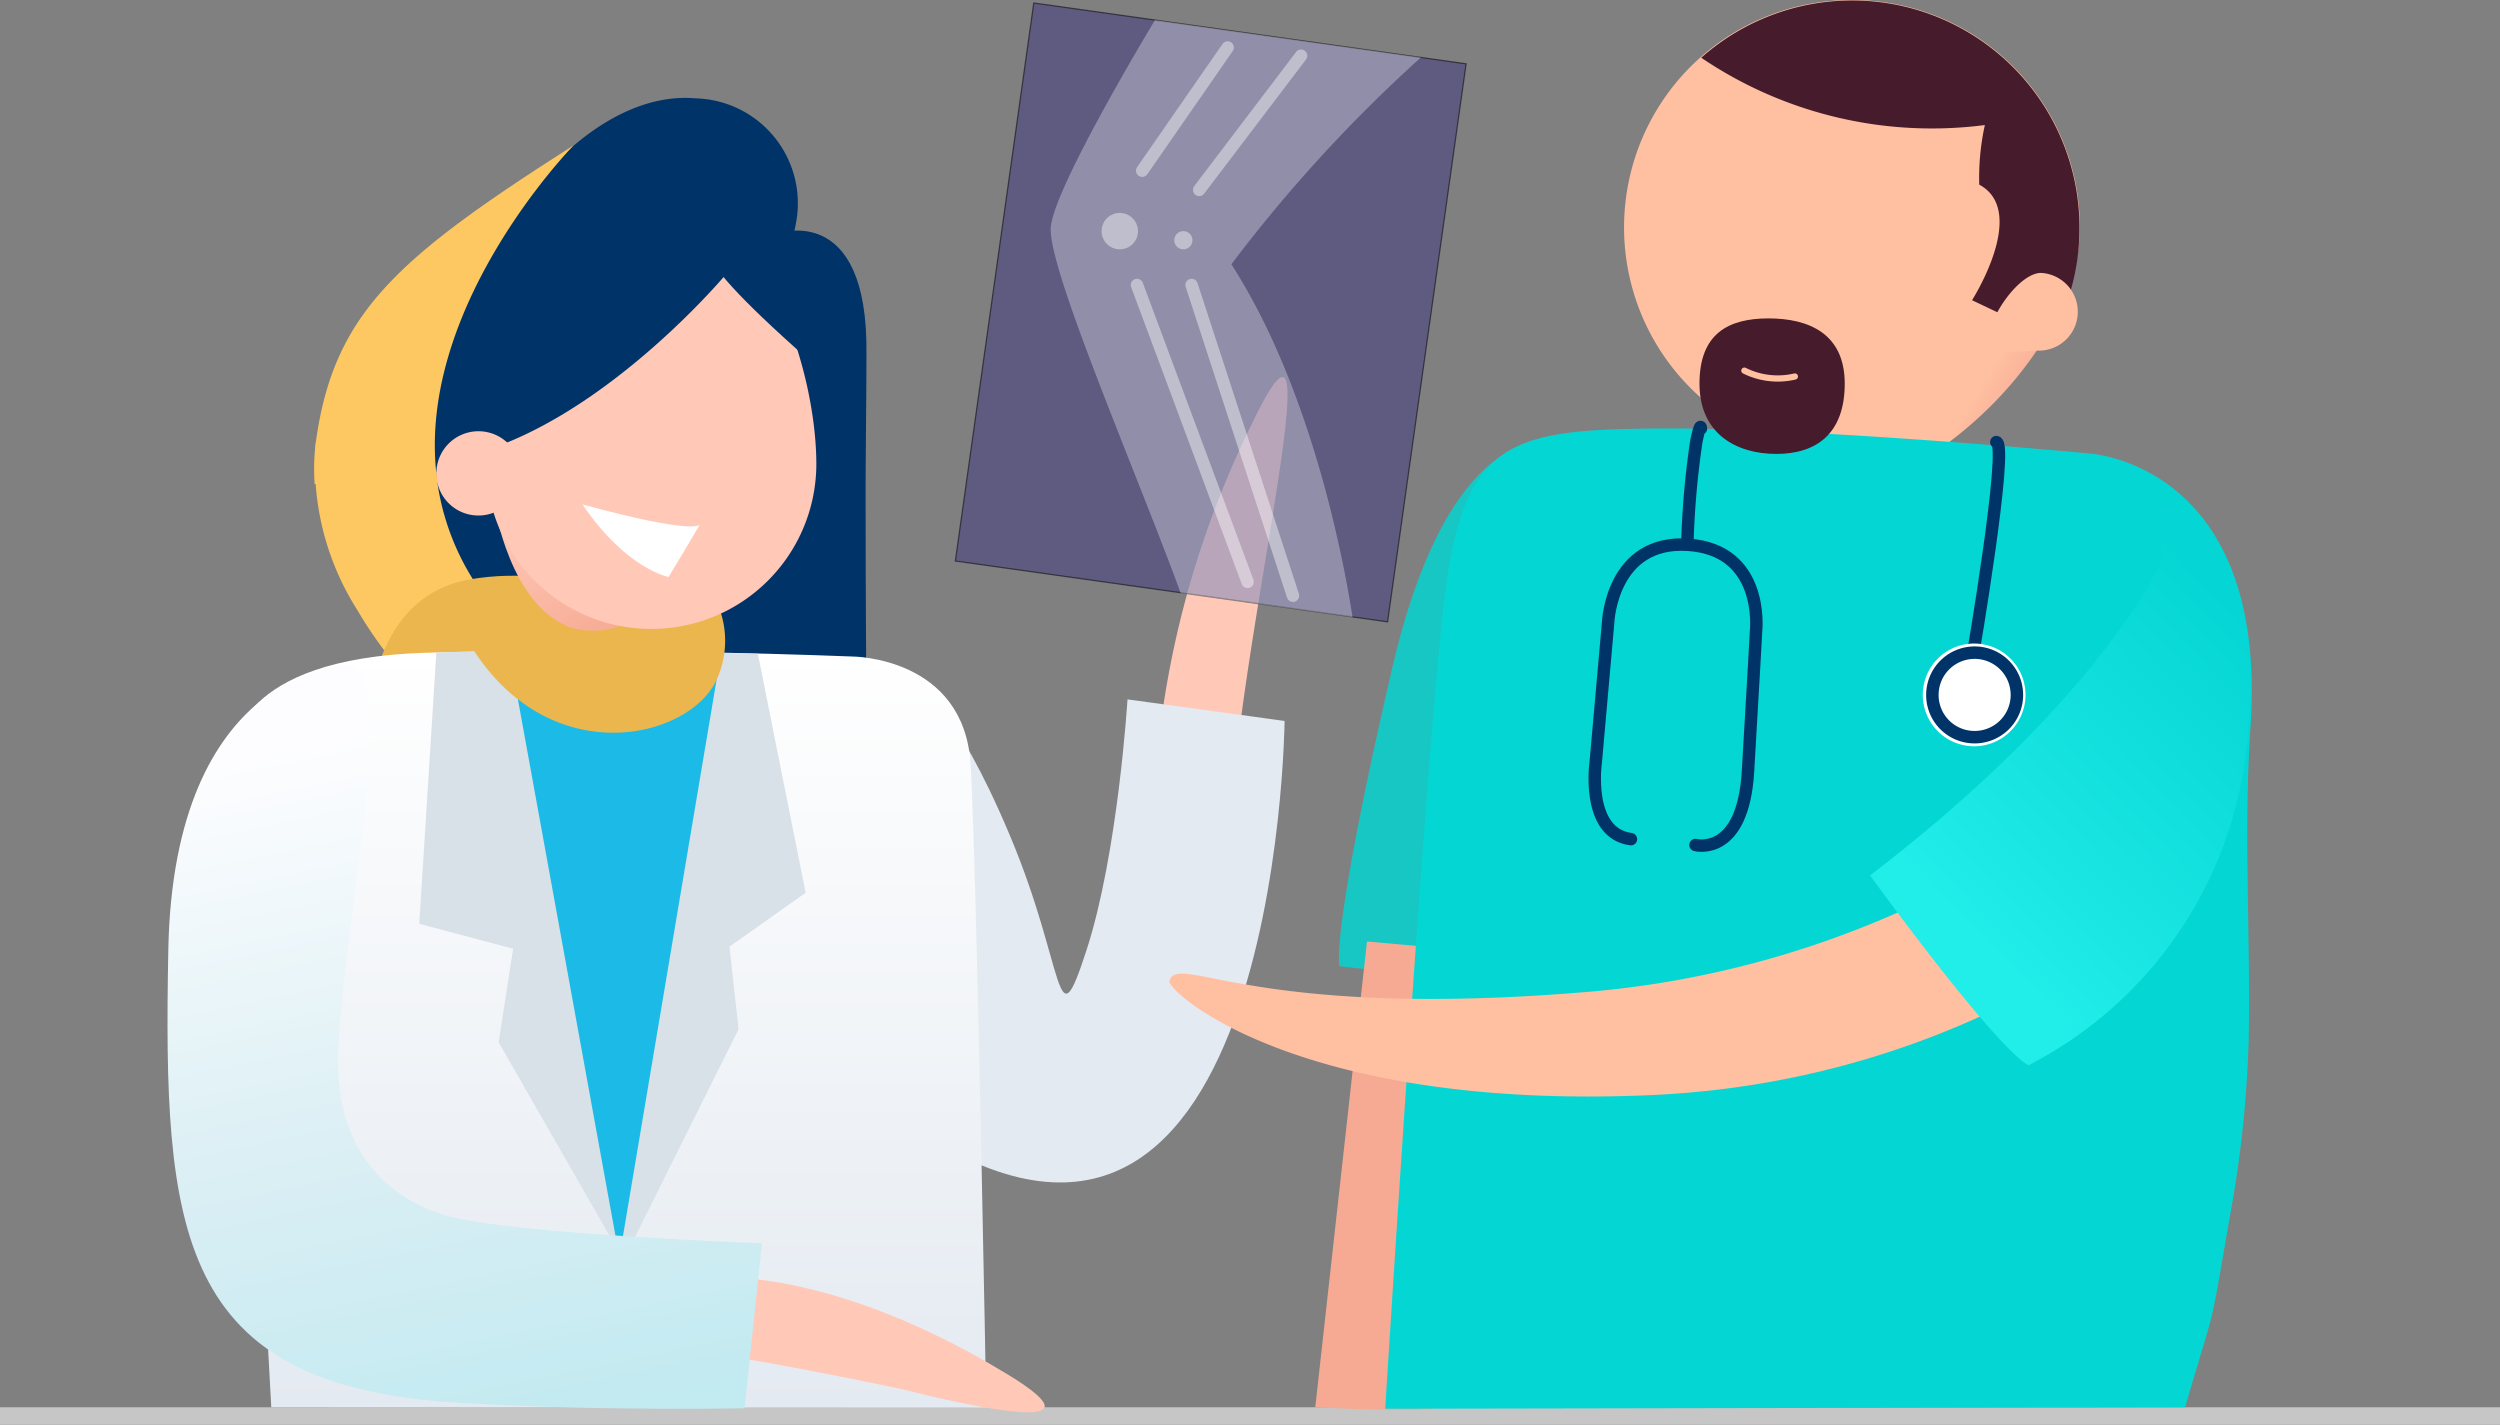 <svg xmlns="http://www.w3.org/2000/svg" xmlns:xlink="http://www.w3.org/1999/xlink" viewBox="0 0 200.53 114.28"><rect x="0" y="0" width="200.53" height="114.28" fill="#808080" stroke="none"/><defs><linearGradient id="linear-gradient" x1="48.98" y1="60.1" x2="48.98" y2="-0.61" gradientTransform="matrix(1, 0, 0, -1, 0, 112.31)" gradientUnits="userSpaceOnUse"><stop offset="0" stop-color="#fff"/><stop offset="1" stop-color="#e4eaf1"/></linearGradient><linearGradient id="linear-gradient-2" x1="42.78" y1="72.42" x2="50.03" y2="61.34" gradientTransform="matrix(1, 0, 0, -1, 0, 112.31)" gradientUnits="userSpaceOnUse"><stop offset="0" stop-color="#ffc8b7"/><stop offset="1" stop-color="#f6aa93"/></linearGradient><linearGradient id="linear-gradient-3" x1="41.25" y1="-2.28" x2="29.62" y2="53.59" gradientTransform="matrix(1, 0, 0, -1, 0, 112.31)" gradientUnits="userSpaceOnUse"><stop offset="0" stop-color="#c2eaf1"/><stop offset="0.44" stop-color="#dbeff4"/><stop offset="1" stop-color="#fdfdff"/></linearGradient><linearGradient id="linear-gradient-4" x1="160.98" y1="84.7" x2="164.58" y2="82.49" gradientTransform="matrix(1, 0, 0, -1, 0, 112.31)" gradientUnits="userSpaceOnUse"><stop offset="0" stop-color="#ffbfa1"/><stop offset="1" stop-color="#f6aa93"/></linearGradient><linearGradient id="linear-gradient-5" x1="157.2" y1="38.39" x2="181.25" y2="61.62" gradientTransform="matrix(1, 0, 0, -1, 0, 112.31)" gradientUnits="userSpaceOnUse"><stop offset="0" stop-color="#21ede9"/><stop offset="1" stop-color="#05d5d4"/></linearGradient></defs><g id="Layer_2" data-name="Layer 2"><g id="Layer_1-2" data-name="Layer 1"><rect y="112.88" width="200.53" height="1.4" fill="#c6c6c6"/><path d="M93.2,57.4a76.92,76.92,0,0,1,7.17-23.31c6.17-12.91.89,9.56-1,24.9S93.2,57.4,93.2,57.4Z" fill="#ffc8b7"/><path d="M117.6,5.12,82.92.24,76.63,45l34.67,4.88Z" fill="#403882" stroke="#000" stroke-width="0.1" opacity="0.52" style="isolation:isolate"/><path d="M94.71,47.58C91,37.49,83.93,21.27,84.29,18.16c.32-2.82,5.82-12.32,8.35-16.55l21.33,3A118.32,118.32,0,0,0,98.77,21.2c6.64,10.29,9.16,24.66,9.72,28.31Z" fill="#f2f5f8" opacity="0.34" style="isolation:isolate"/><g opacity="0.65"><path d="M89.82,20a1.46,1.46,0,1,0-1.46-1.46A1.47,1.47,0,0,0,89.82,20Z" fill="#fff" opacity="0.65" style="isolation:isolate"/><path d="M94.92,20a.73.73,0,1,0-.73-.73A.73.73,0,0,0,94.92,20Z" fill="#fff" opacity="0.65" style="isolation:isolate"/><path d="M91.62,13.69l6.85-9.88" fill="none" stroke="#fff" stroke-linecap="round" opacity="0.65" style="isolation:isolate"/><path d="M96.19,15.23l8.17-10.76" fill="none" stroke="#fff" stroke-linecap="round" opacity="0.65" style="isolation:isolate"/><path d="M100.07,46.67,91.2,22.86" fill="none" stroke="#fff" stroke-linecap="round" opacity="0.65" style="isolation:isolate"/><path d="M103.71,47.78,95.58,22.86" fill="none" stroke="#fff" stroke-linecap="round" opacity="0.65" style="isolation:isolate"/></g><path d="M73.75,55.21S76.46,56.22,81,67s3.62,17,6.15,9.22,3.29-20.12,3.29-20.12l12.6,1.73s-.51,53.38-30.86,31.94c-7.5-4.71-5-15.3-5-15.3Z" fill="#e4eaf1"/><path d="M62.21,18.77s7.46-2.84,7.29,9.67c0,3.36-.06,6.94-.07,10.45,0,9.36.07,17.77.07,17.77L52.34,56l6.12-33.67Z" fill="#003468"/><path d="M40.88,49.8c4.2,0,7.6-3,7.6-6.76s-3.4-6.75-7.6-6.75-7.6,3-7.6,6.75S36.68,49.8,40.88,49.8Z" fill="#003468"/><path d="M41.41,57.67c-2.9,0-8.17-2.78-8.4-2.9a33.08,33.08,0,0,1-4.35-5.84,21.74,21.74,0,0,1-3.32-13.49h9.54A20,20,0,0,0,39,48c3.4,4.55,4.79,7.52,4.13,8.84a1.75,1.75,0,0,1-.75.65A1.77,1.77,0,0,1,41.41,57.67Z" fill="#fdc861"/><path d="M53.68,49.49s-7.75-4.51-16.07-3-8.09,12.11-8.09,12.11L52.79,53Z" fill="#ebb64e"/><path d="M21.76,112.88l-2.9-53.1c0,.19,0-6.94,15.23-7.42s34.27.3,34.27.3,9,0,9.5,8.71,1.25,51.54,1.25,51.54Z" fill="url(#linear-gradient)"/><path d="M38.7,54.57,49.27,99.62h.8l9.4-45.77L57.3,52.49Z" fill="#1cbae7"/><path d="M40,83.61l1.16-7.51-7.53-2L35,52.34c1.91-.06,3.87-.09,5.84-.11l8.75,48.11Z" fill="#d8e0e8"/><path d="M57.84,52.37l2.95.07,3.83,19.17-6.11,4.32.73,6.62-9.78,19.62Z" fill="#d8e0e8"/><path d="M56.78,47.07a7.46,7.46,0,0,1,.63,7.6C54.85,59.78,42,62.28,36.26,48.88a78.5,78.5,0,0,1,14.68,1.31l.91-3.12Z" fill="#ebb64e"/><path d="M39.65,40.45s1.23,8.27,6.26,9.93c2.37.53,4.06.11,6.53-1.73C55.93,45.72,40.58,39,40.58,39Z" fill="url(#linear-gradient-2)"/><path d="M54.26,17.36c7.29,0,11.22,12.56,11.22,19.86A13.22,13.22,0,1,1,39,37.2C39,29.91,47,17.36,54.26,17.36Z" fill="#ffc8b7"/><path d="M58.13,22.12s-9.48,11.28-20,14.26c-.5.13-1.24,1.38-1.24,1.38L33.05,38s-.65-11.92,0-12.57,7.84-9,7.84-9l3-2.64S49.2,7.3,55.82,7.89a8.42,8.42,0,0,1,8,10.14C63.15,22.25,58.13,22.12,58.13,22.12Z" fill="#003468"/><path d="M56.13,42.08s-.32.86-9.41-1.62c3.53,5.21,6.91,5.82,6.91,5.82L55,44Z" fill="#fff"/><path d="M38.34,41.35A3.38,3.38,0,1,0,35,38,3.37,3.37,0,0,0,38.34,41.35Z" fill="#ffc8b7"/><path d="M57.69,20S53.14,18.69,66,29.85c5.06,4.39-7.71-17.1-7.71-17.1Z" fill="#003468"/><path d="M25.24,38.82a16.87,16.87,0,0,1,.11-3.48C26.8,25.12,31.8,20.71,46,11.67c0,0-13,13.26-10.89,27.15Z" fill="#fdc861"/><path d="M54.66,102.62s10-2.19,26.11,7.59c8.63,5.23-3.4,2.49-8.61,1.18-.65-.16-13.12-2.73-17.5-3.15C41.89,107,54.66,102.62,54.66,102.62Z" fill="#ffc8b7"/><path d="M27.71,53.35s-13.79.34-14.21,22.87.61,34.94,23.14,36.29c11.66.7,23.08.45,23.08.45l1.4-13.23S41.06,99,35.83,97.51c-3.74-1.07-9-4.34-8.7-13.09C27.55,73.45,32.29,53.31,27.71,53.35Z" fill="url(#linear-gradient-3)"/><path d="M148.59,0a18.25,18.25,0,0,1,18.24,18.24c0,10.07-12.69,22-22.76,22-1.9,0,.79-4-1.37-4.71A18.24,18.24,0,0,1,148.59,0Z" fill="url(#linear-gradient-4)"/><path d="M125.79,35.48S116.67,32,111.65,53.67s-4.21,23.83-4.21,23.83l10.4,1.22Z" fill="#17c7c4"/><path d="M109.65,75.52l-4.15,37.36s9.7.5,9.67,0,3.11-36.59,3.11-36.59Z" fill="#f6aa93"/><path d="M160.39,25.13l-2.21-1.05s4.56-7.12.58-9.27a19.67,19.67,0,0,1,.45-4.78,33,33,0,0,1-22.75-5.4A18.24,18.24,0,0,1,164.58,27Z" fill="#461b2c"/><path d="M111.11,113s3.17-51.2,4.69-64.44,5.09-14.12,17.45-14.19,34.28,2,34.28,2,14.37.71,13,21.8c-.59,8.41,0,16.64-.16,25.28a91.44,91.44,0,0,1-1.52,14.18c-1.67,9.67-1,6.43-3.58,15.25Z" fill="#04d7d3"/><path d="M167.55,64.16A77.38,77.38,0,0,1,127,79.59c-26.63,2.19-32.43-3.19-33.2-.92-.28.78,10.18,10.43,38.62,9.17S177,69.39,177,69.39Z" fill="#ffbfa1"/><path d="M163.72,21.89a3.12,3.12,0,0,1,0,6.23c-1.73,0-4.14.64-4.14-1.08S162,21.89,163.72,21.89Z" fill="#ffbfa1"/><path d="M173.57,44.65S169,55.7,150,70.22c10.91,14.89,12.72,15.22,12.72,15.22a32.53,32.53,0,0,0,17.44-25.17c2.2-18.36-7.26-20.35-7.26-20.35Z" fill="url(#linear-gradient-5)"/><path d="M158.2,52.83s2.94-17.2,1.93-17.37" fill="none" stroke="#003468" stroke-linecap="round"/><path d="M136.43,34.38s0-.66-.36,1a68.46,68.46,0,0,0-.72,8.1" fill="none" stroke="#003468" stroke-linecap="round"/><path d="M136,67.78s3.8,1,4.21-5.9.65-11.32.65-11.32.69-6.44-5.43-6.86S129,49.83,129,49.83L128,61.11s-.84,5.72,2.82,6.2" fill="none" stroke="#003468" stroke-linecap="round"/><path d="M158.34,59.86a4.12,4.12,0,1,0-4.11-4.12A4.12,4.12,0,0,0,158.34,59.86Z" fill="#fff"/><path d="M158.34,59.13A3.39,3.39,0,1,0,155,55.74,3.38,3.38,0,0,0,158.34,59.13Z" fill="none" stroke="#003468"/><path d="M141.86,25.54c3.21,0,6.11,1.21,6.11,5.23s-2.28,5.64-5.49,5.64-6.16-1.62-6.16-5.64S138.64,25.54,141.86,25.54Z" fill="#461b2c"/><path d="M139.92,29.73a6,6,0,0,0,4.05.47" fill="none" stroke="#ffbfa1" stroke-linecap="round" stroke-width="0.5"/></g></g></svg>